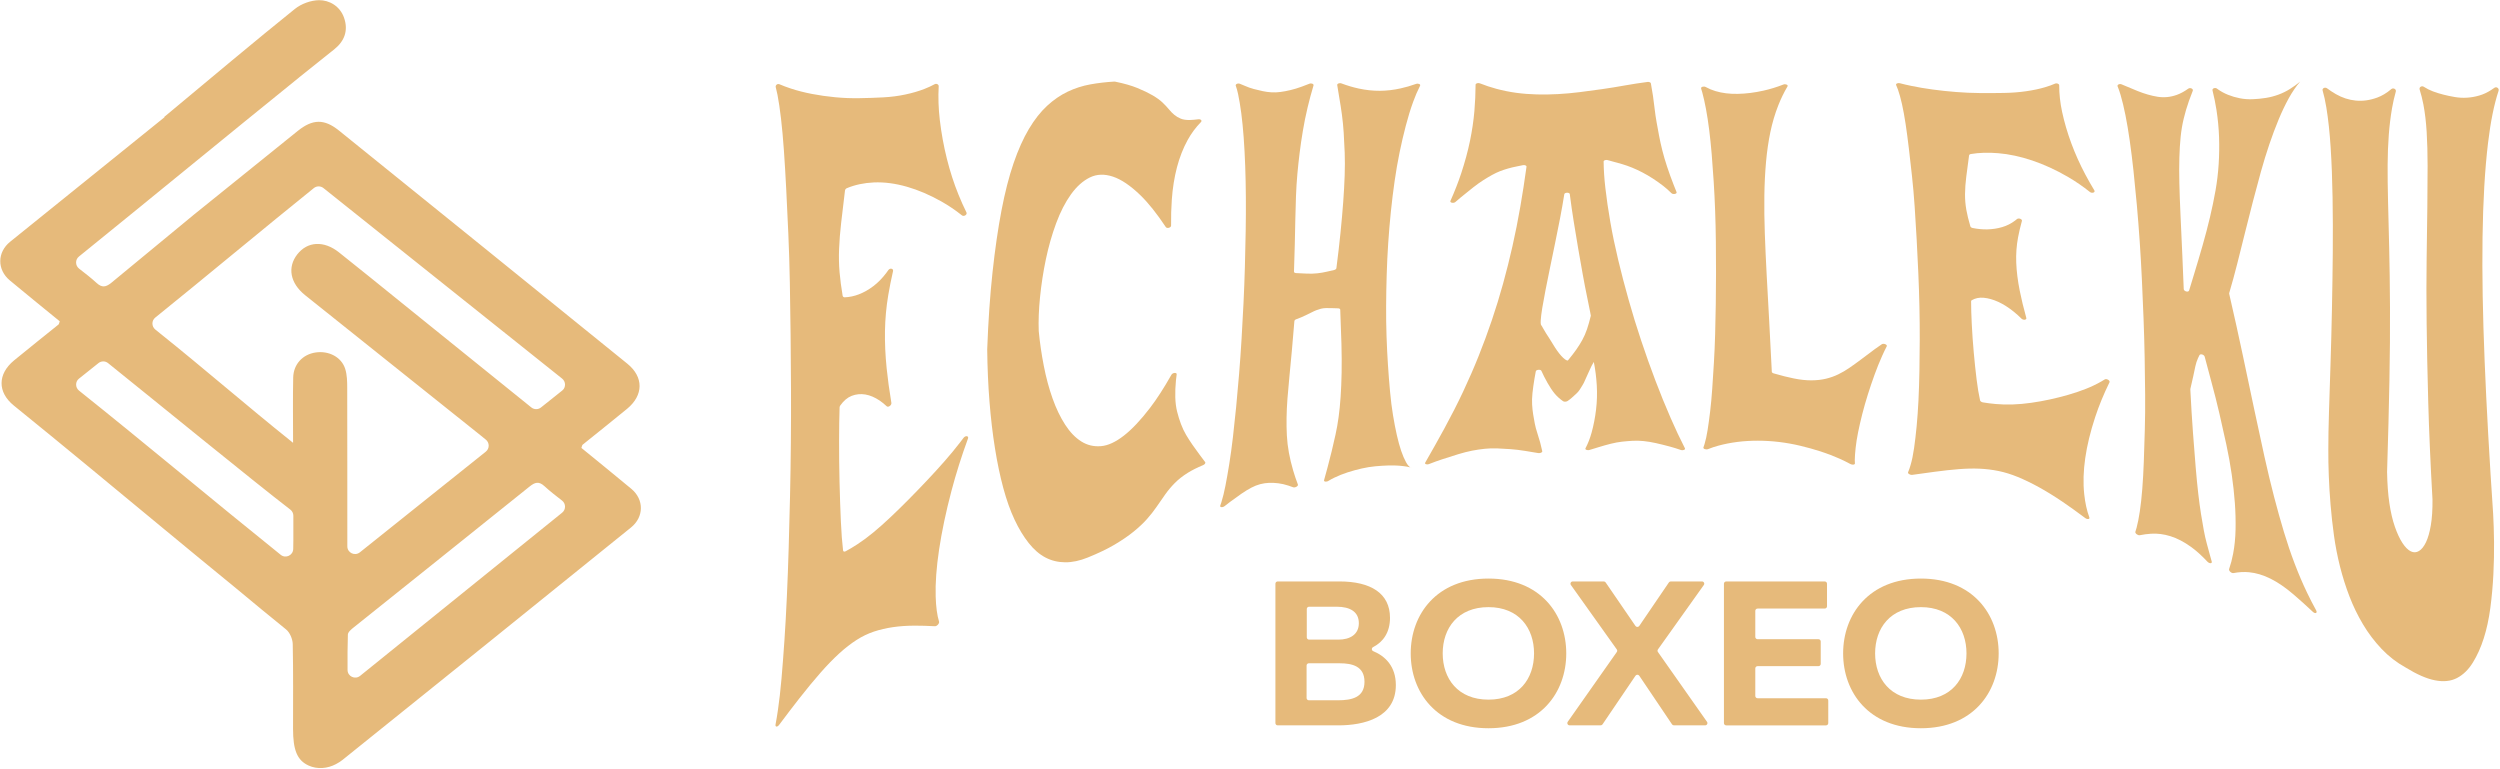 <svg xmlns="http://www.w3.org/2000/svg" xmlns:xlink="http://www.w3.org/1999/xlink" width="1862" zoomAndPan="magnify" viewBox="0 0 1396.5 429.75" height="573" preserveAspectRatio="xMidYMid meet" version="1.0"><defs><clipPath id="033af2d1e2"><path d="M 1297 48 L 1395.844 48 L 1395.844 381 L 1297 381 Z M 1297 48 " clip-rule="nonzero"/></clipPath><clipPath id="10cee88e5f"><path d="M 0.156 0 L 358 0 L 358 429.5 L 0.156 429.5 Z M 0.156 0 " clip-rule="nonzero"/></clipPath></defs><path fill="#e6ba7b" d="M 748.195 324.793 C 765.598 324.793 776.457 331.344 776.457 345.125 C 776.457 353.203 772.672 358.582 767.023 361.469 C 766.051 361.965 766.086 363.32 767.094 363.742 C 773.93 366.566 779.719 372.344 779.719 382.68 C 779.719 400.938 761.855 405.188 747.602 405.188 L 713.727 405.188 C 713.016 405.188 712.449 404.629 712.449 403.93 L 712.449 326.051 C 712.449 325.363 713.016 324.793 713.727 324.793 Z M 748.309 370.5 L 731.137 370.5 C 730.426 370.5 729.859 371.059 729.859 371.758 L 729.859 389.922 C 729.859 390.613 730.426 391.18 731.137 391.18 L 747.375 391.18 C 755.199 391.18 762.203 389.57 762.203 380.844 C 762.203 372.117 755.312 370.508 748.309 370.508 Z M 746.676 338.914 L 731.25 338.914 C 730.539 338.914 729.973 339.477 729.973 340.176 L 729.973 356.035 C 729.973 356.727 730.539 357.297 731.25 357.297 L 747.602 357.297 C 754.254 357.297 759.047 354.312 759.047 348.105 C 759.047 341.898 754.379 338.914 746.664 338.914 Z M 746.676 338.914 " fill-opacity="1" fill-rule="nonzero"/><path fill="#e6ba7b" d="M 831.469 323.184 C 860.43 323.184 874.91 343.164 874.91 364.992 C 874.91 386.816 860.43 406.797 831.469 406.797 C 802.508 406.797 788.027 386.816 788.027 364.992 C 788.027 343.164 802.508 323.184 831.469 323.184 Z M 831.469 339.145 C 814.418 339.145 805.891 350.859 805.891 364.98 C 805.891 379.105 814.418 390.82 831.469 390.82 C 848.52 390.82 856.922 379.105 856.922 364.98 C 856.922 350.859 848.398 339.145 831.469 339.145 Z M 831.469 339.145 " fill-opacity="1" fill-rule="nonzero"/><path fill="#e6ba7b" d="M 875.723 403.211 L 903.145 364.211 C 903.453 363.785 903.453 363.207 903.145 362.777 L 877.5 326.77 C 876.906 325.938 877.508 324.793 878.547 324.793 L 895.855 324.793 C 896.281 324.793 896.676 325.004 896.91 325.344 L 913.57 349.652 C 914.078 350.398 915.188 350.387 915.695 349.652 L 932.238 325.352 C 932.477 325.004 932.879 324.793 933.297 324.793 L 950.715 324.793 C 951.746 324.793 952.359 325.938 951.766 326.77 L 926.117 362.777 C 925.812 363.207 925.812 363.785 926.117 364.211 L 953.539 403.211 C 954.125 404.043 953.523 405.18 952.492 405.18 L 935.062 405.18 C 934.637 405.18 934.234 404.969 933.996 404.621 L 915.703 377.469 C 915.195 376.719 914.086 376.719 913.578 377.469 L 895.172 404.621 C 894.934 404.969 894.535 405.18 894.105 405.18 L 876.789 405.18 C 875.758 405.18 875.156 404.043 875.742 403.211 Z M 875.723 403.211 " fill-opacity="1" fill-rule="nonzero"/><path fill="#e6ba7b" d="M 1020.566 326.043 L 1020.566 338.688 C 1020.566 339.379 1019.996 339.945 1019.289 339.945 L 981.785 339.945 C 981.078 339.945 980.508 340.508 980.508 341.207 L 980.508 355.801 C 980.508 356.492 981.078 357.059 981.785 357.059 L 1015.781 357.059 C 1016.492 357.059 1017.059 357.621 1017.059 358.32 L 1017.059 370.852 C 1017.059 371.539 1016.492 372.109 1015.781 372.109 L 981.785 372.109 C 981.078 372.109 980.508 372.668 980.508 373.367 L 980.508 388.777 C 980.508 389.465 981.078 390.035 981.785 390.035 L 1019.988 390.035 C 1020.699 390.035 1021.266 390.594 1021.266 391.293 L 1021.266 403.938 C 1021.266 404.629 1020.699 405.199 1019.988 405.199 L 964.27 405.199 C 963.562 405.199 962.992 404.637 962.992 403.938 L 962.992 326.062 C 962.992 325.371 963.562 324.801 964.27 324.801 L 1019.289 324.801 C 1019.996 324.801 1020.566 325.363 1020.566 326.062 Z M 1020.566 326.043 " fill-opacity="1" fill-rule="nonzero"/><path fill="#e6ba7b" d="M 1073.016 323.184 C 1101.977 323.184 1116.457 343.164 1116.457 364.992 C 1116.457 386.816 1101.977 406.797 1073.016 406.797 C 1044.055 406.797 1029.574 386.816 1029.574 364.992 C 1029.574 343.164 1044.055 323.184 1073.016 323.184 Z M 1073.016 339.145 C 1055.965 339.145 1047.438 350.859 1047.438 364.98 C 1047.438 379.105 1055.965 390.82 1073.016 390.82 C 1090.066 390.82 1098.48 379.105 1098.48 364.98 C 1098.48 350.859 1089.953 339.145 1073.016 339.145 Z M 1073.016 339.145 " fill-opacity="1" fill-rule="nonzero"/><path fill="#e6ba7b" d="M 433.336 48.836 C 433.004 47.605 434.246 46.562 435.418 47.07 C 437.387 47.918 439.527 48.723 441.863 49.484 C 445.527 50.691 449.434 51.68 453.578 52.477 C 457.723 53.281 462.043 53.891 466.539 54.32 C 471.023 54.75 475.52 54.922 480.023 54.844 C 484.516 54.773 488.949 54.625 493.305 54.391 C 497.668 54.164 501.797 53.629 505.688 52.797 C 509.578 51.977 513.129 50.938 516.348 49.688 C 518.461 48.871 520.367 47.988 522.066 47.055 C 523.105 46.484 524.418 47.16 524.355 48.199 C 524.016 54.32 524.227 60.617 524.977 67.027 C 525.844 74.379 527.156 81.594 528.914 88.633 C 530.672 95.672 532.828 102.387 535.418 108.746 C 536.836 112.242 538.312 115.547 539.859 118.66 C 540.465 119.875 538.453 121.188 537.344 120.305 C 533.652 117.367 529.797 114.754 525.781 112.496 C 519.371 108.895 512.961 106.129 506.57 104.305 C 500.168 102.484 494.031 101.652 488.145 101.906 C 482.637 102.16 477.602 103.211 473.043 105.117 C 472.477 105.352 472.074 105.895 472.004 106.465 C 471.156 113.422 470.449 119.406 469.879 124.391 C 469.285 129.609 468.891 134.48 468.715 138.984 C 468.531 143.496 468.629 147.875 468.988 152.109 C 469.328 156.078 469.895 160.434 470.691 165.148 C 470.789 165.715 471.27 166.109 471.883 166.082 C 474.602 165.961 477.223 165.398 479.75 164.422 C 482.594 163.328 485.305 161.781 487.891 159.812 C 490.48 157.844 492.887 155.387 495.098 152.434 C 495.484 151.926 495.852 151.41 496.219 150.883 C 497.172 149.527 499.18 149.992 498.848 151.469 C 497.781 156.121 496.906 160.555 496.199 164.746 C 495.07 171.441 494.461 178.133 494.348 184.785 C 494.23 191.441 494.547 198.461 495.289 205.789 C 495.875 211.555 496.75 217.988 497.922 225.047 C 498.141 226.348 496.184 227.773 495.301 226.934 C 494.039 225.738 492.746 224.688 491.406 223.777 C 488.715 221.961 486.039 220.812 483.398 220.367 C 480.75 219.93 478.195 220.176 475.73 221.129 C 473.41 222.039 471.297 223.812 469.371 226.508 C 469.137 226.828 469.004 227.207 468.996 227.547 C 468.82 232.793 468.727 239.105 468.715 246.453 C 468.699 254.059 468.785 261.703 468.969 269.371 C 469.152 277.047 469.398 284.352 469.711 291.277 C 470 297.641 470.402 303.02 470.93 307.434 C 471.008 308.109 471.617 308.336 472.355 307.953 C 474.355 306.895 476.535 305.59 478.902 304.051 C 481.781 302.18 484.77 299.969 487.875 297.406 C 490.969 294.859 494.223 291.965 497.617 288.738 C 501.008 285.531 504.395 282.215 507.75 278.816 C 511.109 275.422 514.484 271.926 517.867 268.34 C 521.254 264.754 524.488 261.211 527.566 257.707 C 530.645 254.207 533.562 250.668 536.328 247.09 C 536.977 246.25 537.613 245.422 538.234 244.59 C 539.301 243.172 541.27 243.453 540.727 244.93 C 537.078 254.906 534.02 264.641 531.535 274.023 C 528.379 285.961 526.07 297.004 524.574 307 C 523.078 316.992 522.449 325.766 522.668 333.195 C 522.836 338.992 523.465 343.68 524.559 347.25 C 524.855 348.211 523.379 349.863 522.293 349.812 C 518.227 349.594 514.457 349.488 510.977 349.488 C 506.57 349.504 502.488 349.777 498.734 350.336 C 494.977 350.895 491.461 351.719 488.164 352.809 C 484.867 353.91 481.641 355.461 478.484 357.48 C 475.316 359.508 472.102 361.992 468.828 364.98 C 465.551 367.965 462.062 371.551 458.363 375.754 C 454.664 379.969 450.668 384.789 446.383 390.281 C 442.93 394.703 439.203 399.566 435.227 404.902 C 434.184 406.301 432.934 406.168 433.223 404.664 C 433.668 402.348 434.113 399.652 434.559 396.594 C 435.312 391.477 435.969 385.652 436.547 379.113 C 437.113 372.582 437.656 365.473 438.18 357.785 C 438.695 350.109 439.16 341.879 439.555 333.082 C 439.957 324.293 440.289 315.211 440.566 305.816 C 440.848 296.434 441.094 286.895 441.312 277.207 C 441.531 267.527 441.688 257.617 441.773 247.477 C 441.863 237.34 441.898 227.23 441.852 217.133 C 441.809 207.043 441.738 197.047 441.633 187.129 C 441.531 177.223 441.383 167.488 441.207 157.922 C 441.031 148.367 440.742 139.246 440.359 130.562 C 439.973 121.887 439.578 113.617 439.188 105.773 C 438.793 97.93 438.355 90.688 437.891 84.043 C 437.418 77.406 436.879 71.441 436.266 66.176 C 435.652 60.914 434.996 56.516 434.309 52.98 C 433.992 51.391 433.676 50 433.363 48.836 Z M 433.336 48.836 " fill-opacity="1" fill-rule="nonzero"/><path fill="#e6ba7b" d="M 622.406 45.574 C 622.602 45.566 622.801 45.574 622.992 45.621 C 627.953 46.641 632.078 47.824 635.359 49.168 C 638.699 50.543 641.523 51.906 643.832 53.246 C 646.133 54.59 647.992 55.938 649.395 57.277 C 650.801 58.621 651.988 59.891 652.988 61.098 C 653.977 62.312 654.98 63.328 655.984 64.156 C 656.992 64.996 658.18 65.695 659.543 66.266 C 660.91 66.844 662.668 67.086 664.816 67.027 C 666.129 66.992 667.66 66.852 669.418 66.625 C 670.738 66.457 671.629 67.395 670.867 68.172 C 667.965 71.137 665.492 74.469 663.453 78.156 C 660.918 82.758 658.926 87.855 657.453 93.441 C 655.996 99.031 655.031 105.039 654.578 111.438 C 654.246 116.133 654.105 121.004 654.168 126.043 C 654.184 127.188 651.887 127.824 651.23 126.848 C 646.234 119.344 641.469 113.344 636.934 108.965 C 631.465 103.699 626.379 100.219 621.672 98.664 C 616.969 97.105 612.684 97.23 608.82 99.117 C 604.953 101.008 601.43 104.145 598.246 108.57 C 595.062 113.004 592.301 118.391 589.957 124.73 C 587.613 131.07 585.707 137.77 584.238 144.762 C 582.77 151.77 581.684 158.816 580.977 165.871 C 580.258 172.938 580.023 179.312 580.242 184.953 C 580.844 191.328 581.789 197.809 583.066 204.355 C 584.344 210.906 585.969 216.977 587.953 222.555 C 589.93 228.141 592.273 233.02 594.984 237.211 C 597.688 241.406 600.703 244.52 604.035 246.609 C 607.359 248.699 611.004 249.547 614.977 249.223 C 618.945 248.91 623.223 246.906 627.812 243.332 C 632.402 239.754 637.273 234.551 642.422 227.828 C 646.254 222.824 650.23 216.641 654.359 209.34 C 655.066 208.09 657.465 207.941 657.289 209.148 C 657.133 210.293 656.992 211.406 656.887 212.48 C 656.555 215.812 656.434 218.977 656.52 221.969 C 656.605 224.957 656.957 227.645 657.559 230.02 C 658.164 232.398 658.863 234.684 659.684 236.867 C 660.5 239.055 661.461 241.074 662.562 242.938 C 663.664 244.789 664.844 246.629 666.094 248.43 C 667.344 250.23 668.621 252.023 669.949 253.789 C 671.027 255.238 672.109 256.676 673.195 258.117 C 673.562 258.598 673.02 259.422 672.066 259.812 C 668.762 261.188 665.918 262.621 663.516 264.105 C 660.672 265.883 658.242 267.789 656.23 269.836 C 654.211 271.879 652.445 273.996 650.906 276.164 C 649.375 278.344 647.801 280.598 646.191 282.941 C 644.582 285.293 642.773 287.602 640.762 289.875 C 638.75 292.16 636.258 294.504 633.285 296.926 C 630.312 299.348 626.762 301.77 622.652 304.207 C 618.535 306.648 613.504 309.043 607.594 311.441 C 603.188 313.223 599 314.133 595.027 314.098 C 591.051 314.074 587.387 313.199 584.02 311.441 C 580.652 309.684 577.531 307 574.637 303.344 C 571.742 299.695 569.102 295.344 566.723 290.262 C 564.344 285.199 562.254 279.32 560.445 272.633 C 558.645 265.961 557.086 258.555 555.793 250.441 C 554.488 242.324 553.465 233.633 552.73 224.363 C 551.988 215.113 551.57 205.352 551.457 195.141 C 552.043 179.348 553.031 164.965 554.43 152.066 C 555.828 139.176 557.496 127.652 559.438 117.516 C 561.379 107.391 563.637 98.586 566.207 91.098 C 568.777 83.621 571.629 77.258 574.77 71.992 C 577.906 66.738 581.293 62.445 584.938 59.086 C 588.574 55.727 592.406 53.121 596.418 51.199 C 600.434 49.293 604.641 47.945 609.039 47.141 C 613.34 46.355 617.801 45.848 622.418 45.574 Z M 622.406 45.574 " fill-opacity="1" fill-rule="nonzero"/><path fill="#e6ba7b" d="M 690.301 47.91 C 689.984 47.043 691.445 46.336 692.59 46.793 C 693.445 47.133 694.285 47.48 695.102 47.84 C 696.938 48.652 698.719 49.285 700.434 49.738 C 702.148 50.191 703.801 50.586 705.383 50.918 C 706.965 51.25 708.582 51.477 710.246 51.574 C 711.906 51.68 713.602 51.609 715.352 51.363 C 717.09 51.129 718.945 50.777 720.906 50.305 C 722.863 49.844 724.926 49.215 727.113 48.418 C 728.461 47.93 729.902 47.379 731.434 46.766 C 732.57 46.309 733.977 46.906 733.73 47.727 C 732.445 52.047 731.344 56.141 730.438 59.988 C 729.367 64.48 728.477 68.871 727.77 73.148 C 727.051 77.43 726.449 81.551 725.969 85.492 C 725.477 89.445 725.051 93.398 724.699 97.344 C 724.348 101.297 724.098 105.352 723.938 109.508 C 723.789 113.668 723.66 117.996 723.57 122.492 C 723.477 126.984 723.371 131.707 723.266 136.641 C 723.16 141.363 723.012 146.398 722.82 151.734 C 722.801 152.172 723.273 152.512 723.949 152.547 C 726.141 152.66 728.129 152.754 729.918 152.836 C 732.02 152.93 733.977 152.879 735.812 152.676 C 737.641 152.477 739.406 152.18 741.105 151.777 C 742.434 151.469 743.797 151.156 745.215 150.832 C 745.914 150.676 746.457 150.254 746.508 149.816 C 747.418 142.789 748.18 136.246 748.789 130.18 C 749.418 123.898 749.938 118.129 750.32 112.863 C 750.707 107.602 750.977 102.668 751.133 98.07 C 751.293 93.469 751.293 89.211 751.152 85.285 C 751.004 81.359 750.82 77.641 750.59 74.145 C 750.363 70.656 750.023 67.262 749.586 63.984 C 749.141 60.703 748.66 57.582 748.133 54.617 C 747.723 52.281 747.328 49.922 746.973 47.516 C 746.848 46.738 748.238 46.188 749.316 46.59 C 752.629 47.832 755.863 48.785 759.031 49.469 C 763.027 50.324 766.926 50.734 770.746 50.719 C 774.559 50.699 778.426 50.254 782.332 49.387 C 785.148 48.766 788.051 47.93 791.027 46.871 C 792.23 46.441 793.676 47.078 793.266 47.883 C 791.855 50.641 790.57 53.621 789.406 56.84 C 787.902 60.984 786.523 65.461 785.273 70.262 C 784.012 75.062 782.859 80.039 781.801 85.18 C 780.742 90.32 779.816 95.691 779.02 101.262 C 778.223 106.84 777.523 112.523 776.93 118.32 C 776.336 124.117 775.844 129.969 775.453 135.863 C 775.059 141.766 774.777 147.656 774.605 153.535 C 774.43 159.418 774.316 165.242 774.289 171.004 C 774.254 176.77 774.332 182.406 774.523 187.926 C 774.707 193.445 774.98 198.785 775.32 203.953 C 775.66 209.133 776.047 214.062 776.484 218.785 C 776.914 223.508 777.465 227.879 778.129 231.918 C 778.793 235.957 779.508 239.656 780.27 243.031 C 781.031 246.41 781.844 249.348 782.699 251.855 C 783.559 254.367 784.469 256.48 785.43 258.23 C 786.383 259.98 787.434 261.074 788.578 261.527 C 788.156 261.176 787.301 260.891 786.008 260.672 C 784.723 260.453 783.219 260.277 781.496 260.129 C 779.773 259.988 777.762 259.945 775.469 260.016 C 773.168 260.086 770.766 260.234 768.254 260.469 C 765.746 260.707 763.191 261.117 760.594 261.711 C 758.008 262.305 755.41 263.016 752.812 263.852 C 750.215 264.691 747.723 265.68 745.336 266.836 C 744.184 267.395 743.082 267.988 742.039 268.629 C 740.875 269.344 739.383 269.102 739.617 268.234 C 740.316 265.715 740.965 263.328 741.574 261.082 C 742.391 258.082 743.168 255.031 743.91 251.945 C 744.652 248.855 745.363 245.789 746.035 242.719 C 746.711 239.656 747.277 236.406 747.75 232.949 C 748.223 229.504 748.598 225.746 748.867 221.68 C 749.148 217.621 749.332 213.137 749.43 208.23 C 749.516 203.324 749.488 197.957 749.332 192.098 C 749.184 186.438 748.957 180.066 748.66 172.98 C 748.641 172.562 748.152 172.254 747.48 172.238 C 746.359 172.211 745.309 172.176 744.312 172.133 C 742.977 172.082 741.785 172.07 740.727 172.09 C 739.668 172.117 738.715 172.238 737.867 172.457 C 737.02 172.676 736.164 172.957 735.305 173.289 C 734.449 173.621 733.594 174.004 732.734 174.461 C 731.879 174.906 730.941 175.359 729.945 175.832 C 728.949 176.305 727.91 176.777 726.844 177.258 C 726.047 177.617 725.145 177.965 724.148 178.297 C 723.52 178.508 723.082 178.945 723.047 179.355 C 722.559 185.398 722.086 190.934 721.629 195.945 C 721.156 201.164 720.703 205.984 720.258 210.426 C 719.812 214.867 719.453 218.961 719.172 222.695 C 718.895 226.438 718.727 229.996 718.676 233.352 C 718.621 236.719 718.676 240.008 718.84 243.199 C 719.008 246.41 719.383 249.609 719.969 252.828 C 720.555 256.035 721.352 259.367 722.355 262.805 C 723.09 265.312 723.973 267.938 725.004 270.656 C 725.328 271.512 723.441 272.59 722.34 272.188 C 721.43 271.848 720.555 271.539 719.715 271.262 C 717.758 270.621 715.867 270.184 714.039 269.957 C 712.211 269.73 710.488 269.652 708.871 269.723 C 707.254 269.789 705.621 270.027 703.992 270.445 C 702.359 270.867 700.688 271.531 698.965 272.43 C 697.242 273.34 695.414 274.461 693.473 275.789 C 691.531 277.129 689.441 278.621 687.211 280.293 C 686.207 281.043 685.156 281.848 684.082 282.707 C 682.902 283.641 681.266 283.449 681.641 282.418 C 681.852 281.824 682.07 281.184 682.289 280.492 C 683.086 277.949 683.828 274.898 684.527 271.348 C 685.219 267.805 685.934 263.738 686.672 259.148 C 687.406 254.566 688.086 249.602 688.707 244.258 C 689.328 238.914 689.934 233.293 690.508 227.398 C 691.078 221.504 691.629 215.34 692.16 208.887 C 692.688 202.441 693.148 195.891 693.543 189.254 C 693.938 182.609 694.297 175.93 694.629 169.18 C 694.949 162.438 695.215 155.711 695.398 148.977 C 695.582 142.262 695.73 135.652 695.844 129.164 C 695.949 122.676 695.984 116.371 695.938 110.223 C 695.895 104.094 695.773 98.234 695.57 92.672 C 695.371 87.113 695.082 81.84 694.723 76.844 C 694.355 71.863 693.91 67.324 693.379 63.25 C 692.836 59.184 692.25 55.621 691.602 52.578 C 691.219 50.777 690.789 49.215 690.309 47.902 Z M 690.301 47.91 " fill-opacity="1" fill-rule="nonzero"/><path fill="#e6ba7b" d="M 920.285 45.777 C 921.188 45.664 922.078 46.031 922.176 46.547 C 922.645 49.012 923.039 51.355 923.355 53.578 C 923.703 56.105 924.027 58.57 924.309 60.992 C 924.586 63.414 924.945 65.836 925.375 68.258 C 925.793 70.68 926.258 73.207 926.758 75.824 C 927.254 78.445 927.859 81.176 928.566 84 C 929.273 86.832 930.168 89.855 931.234 93.094 C 932.301 96.328 933.543 99.766 934.969 103.41 C 935.465 104.68 935.98 105.992 936.531 107.328 C 936.934 108.309 934.555 108.805 933.684 107.922 C 932.18 106.41 930.629 105.047 929.055 103.82 C 925.242 100.883 921.414 98.402 917.547 96.371 C 913.684 94.352 909.898 92.797 906.18 91.695 C 903.293 90.844 900.566 90.086 897.988 89.422 C 896.965 89.156 895.785 89.578 895.785 90.215 C 895.82 94.711 896.141 99.66 896.762 105.055 C 897.438 111.012 898.363 117.359 899.543 124.102 C 900.715 130.852 902.184 137.898 903.941 145.254 C 905.699 152.605 907.641 160.047 909.785 167.605 C 911.918 175.16 914.242 182.715 916.77 190.277 C 919.289 197.844 921.93 205.266 924.703 212.559 C 927.465 219.852 930.316 226.848 933.254 233.57 C 935.832 239.484 938.484 245.105 941.203 250.43 C 941.586 251.191 940.109 251.77 938.867 251.34 C 936.699 250.59 934.668 249.957 932.781 249.453 C 929.93 248.684 927.309 248.035 924.902 247.5 C 922.496 246.969 920.234 246.602 918.125 246.383 C 916.008 246.172 913.973 246.121 912.004 246.227 C 910.035 246.34 908.07 246.496 906.102 246.715 C 904.133 246.934 902.055 247.316 899.867 247.859 C 897.68 248.402 895.348 249.059 892.863 249.828 C 891.324 250.309 889.68 250.809 887.922 251.34 C 886.664 251.727 885.254 251.141 885.656 250.395 C 887.055 247.773 888.191 244.844 889.086 241.598 C 890.203 237.531 891.027 233.266 891.559 228.805 C 892.094 224.355 892.223 219.852 891.961 215.32 C 891.699 210.785 891.148 206.402 890.301 202.188 C 889.426 203.621 888.734 204.953 888.219 206.176 C 887.703 207.398 887.195 208.527 886.68 209.551 C 886.164 210.582 885.727 211.543 885.359 212.473 C 884.992 213.391 884.555 214.266 884.039 215.086 C 883.523 215.918 883.016 216.738 882.5 217.562 C 881.984 218.391 881.328 219.168 880.531 219.902 C 879.73 220.648 878.855 221.434 877.91 222.273 C 877.262 222.852 876.504 223.438 875.617 224.023 C 874.945 224.469 873.73 224.52 873.117 224.102 C 872.199 223.473 871.266 222.719 870.32 221.844 C 868.957 220.594 867.637 218.984 866.359 217.02 C 865.082 215.059 863.805 212.84 862.547 210.355 C 862.02 209.332 861.516 208.266 861.016 207.145 C 860.598 206.211 858.086 206.438 857.895 207.434 C 857.605 208.93 857.352 210.355 857.125 211.711 C 856.652 214.586 856.293 217.203 856.039 219.555 C 855.785 221.914 855.727 224.059 855.84 225.98 C 855.953 227.914 856.145 229.734 856.418 231.438 C 856.68 233.152 856.984 234.867 857.324 236.57 C 857.656 238.285 858.113 239.98 858.672 241.668 C 859.23 243.367 859.781 245.211 860.344 247.203 C 860.77 248.75 861.156 250.359 861.504 252.039 C 861.637 252.695 860.395 253.281 859.266 253.09 C 856.73 252.668 854.344 252.266 852.098 251.898 C 849.125 251.41 846.332 251.078 843.719 250.887 C 841.105 250.703 838.641 250.562 836.332 250.473 C 834.012 250.387 831.688 250.457 829.371 250.691 C 827.043 250.93 824.691 251.289 822.285 251.75 C 819.891 252.223 817.301 252.887 814.539 253.727 C 811.777 254.574 808.785 255.52 805.586 256.57 C 803.32 257.312 800.879 258.188 798.258 259.219 C 796.973 259.719 795.66 259.219 796.133 258.414 C 799.902 251.855 803.484 245.48 806.879 239.254 C 810.641 232.355 814.109 225.555 817.277 218.82 C 820.441 212.094 823.344 205.441 825.984 198.828 C 828.625 192.227 831.082 185.574 833.355 178.848 C 835.629 172.133 837.711 165.34 839.609 158.484 C 841.508 151.617 843.266 144.633 844.863 137.516 C 846.473 130.395 847.934 123.043 849.254 115.445 C 850.496 108.273 851.652 100.832 852.707 93.129 C 852.797 92.5 851.73 92.043 850.68 92.27 C 849.516 92.523 848.391 92.75 847.305 92.961 C 845.547 93.301 843.895 93.695 842.348 94.141 C 840.789 94.59 839.312 95.086 837.902 95.629 C 836.488 96.18 835.012 96.879 833.445 97.746 C 831.879 98.609 830.254 99.582 828.547 100.664 C 826.844 101.75 824.953 103.098 822.883 104.715 C 820.809 106.332 818.52 108.176 816.016 110.25 C 815.039 111.055 814.023 111.918 812.973 112.848 C 811.977 113.723 809.766 113.238 810.203 112.25 C 812.617 106.812 814.625 101.688 816.219 96.852 C 818.324 90.453 819.969 84.402 821.141 78.684 C 822.312 72.965 823.137 67.418 823.598 62.023 C 824.008 57.195 824.238 52.293 824.262 47.297 C 824.262 46.582 825.645 46.145 826.648 46.547 C 829.691 47.754 832.719 48.758 835.734 49.57 C 839.531 50.594 843.301 51.355 847.043 51.855 C 850.785 52.363 854.598 52.648 858.488 52.746 C 862.371 52.844 866.297 52.781 870.258 52.562 C 874.219 52.352 878.25 51.992 882.352 51.477 C 886.453 50.973 890.617 50.41 894.855 49.801 C 899.09 49.195 903.461 48.488 907.973 47.676 C 911.953 46.965 916.07 46.328 920.32 45.777 Z M 876.906 108.438 C 876.773 107.371 873.992 107.418 873.816 108.484 C 873.145 112.75 872.355 117.227 871.457 121.906 C 870.555 126.594 869.621 131.281 868.648 135.965 C 867.672 140.664 866.734 145.199 865.836 149.59 C 864.926 153.988 864.094 158.125 863.332 162.016 C 862.574 165.906 861.961 169.281 861.488 172.141 C 861.023 175.012 860.746 177.309 860.648 179.043 C 860.551 180.773 860.719 181.734 861.148 181.918 C 861.285 182.121 861.566 182.617 861.988 183.406 C 862.406 184.199 862.93 185.094 863.57 186.082 C 864.199 187.07 864.863 188.109 865.57 189.195 C 866.281 190.285 866.98 191.414 867.688 192.605 C 868.387 193.793 869.129 194.93 869.91 196.016 C 870.688 197.098 871.43 198.035 872.148 198.812 C 872.855 199.598 873.539 200.23 874.176 200.711 C 874.816 201.191 875.355 201.426 875.785 201.41 C 877.676 199.117 879.238 197.09 880.48 195.332 C 881.715 193.574 882.844 191.773 883.863 189.93 C 884.879 188.082 885.754 186.09 886.488 183.945 C 887.223 181.805 887.949 179.215 888.691 176.172 C 888.965 177.984 889.066 178.691 888.996 178.289 C 888.93 177.887 888.684 176.586 888.273 174.363 C 887.859 172.152 887.266 169.23 886.504 165.609 C 885.746 161.988 884.957 157.914 884.137 153.375 C 883.312 148.848 882.465 144.012 881.582 138.871 C 880.699 133.727 879.859 128.641 879.055 123.594 C 878.25 118.547 877.559 113.703 876.965 109.051 C 876.938 108.852 876.914 108.648 876.887 108.449 Z M 876.906 108.438 " fill-opacity="1" fill-rule="nonzero"/><path fill="#e6ba7b" d="M 950.27 49.371 C 949.988 48.539 951.758 48.008 952.816 48.602 C 954.477 49.535 956.277 50.297 958.234 50.883 C 961.996 52.012 966.168 52.527 970.75 52.43 C 975.332 52.344 980.113 51.75 985.09 50.629 C 988.773 49.809 992.488 48.672 996.23 47.211 C 997.43 46.746 998.984 47.445 998.512 48.242 C 996.535 51.594 994.824 55.117 993.363 58.824 C 991.5 63.547 990.031 68.504 988.938 73.723 C 987.844 78.945 987.039 84.516 986.508 90.441 C 985.98 96.379 985.668 102.668 985.57 109.312 C 985.477 115.969 985.562 122.98 985.824 130.363 C 986.086 137.742 986.438 145.488 986.867 153.586 C 987.293 161.703 987.758 170.324 988.281 179.461 C 988.789 188.426 989.27 197.832 989.734 207.68 C 989.75 208.039 990.16 208.395 990.766 208.57 C 994.98 209.797 998.758 210.75 1002.105 211.414 C 1005.711 212.141 1008.98 212.488 1011.926 212.461 C 1014.863 212.438 1017.539 212.141 1019.973 211.555 C 1022.395 210.977 1024.66 210.172 1026.785 209.148 C 1028.898 208.125 1031.016 206.902 1033.113 205.449 C 1035.223 204.008 1037.418 202.414 1039.727 200.676 C 1042.023 198.934 1044.535 197.062 1047.246 195.043 C 1048.488 194.125 1049.797 193.207 1051.172 192.297 C 1052.203 191.617 1054.406 192.523 1053.934 193.445 C 1053.059 195.141 1052.211 196.906 1051.398 198.727 C 1049.867 202.152 1048.434 205.688 1047.121 209.324 C 1045.801 212.969 1044.551 216.668 1043.371 220.41 C 1042.191 224.164 1041.152 227.816 1040.242 231.375 C 1039.34 234.938 1038.57 238.301 1037.934 241.469 C 1037.293 244.641 1036.84 247.562 1036.551 250.246 C 1036.262 252.934 1036.105 255.172 1036.078 256.945 C 1036.07 257.645 1036.098 258.273 1036.156 258.836 C 1036.246 259.594 1034.766 259.824 1033.676 259.227 C 1031.742 258.18 1029.688 257.172 1027.52 256.195 C 1024.16 254.688 1020.664 253.352 1017.023 252.18 C 1013.387 251.008 1009.602 249.949 1005.676 249.016 C 1001.75 248.078 997.785 247.371 993.801 246.891 C 989.805 246.418 985.852 246.172 981.934 246.172 C 978.016 246.172 974.203 246.398 970.504 246.863 C 966.805 247.336 963.246 248.035 959.836 248.961 C 957.852 249.504 955.945 250.141 954.137 250.875 C 952.98 251.34 951.258 250.719 951.539 249.934 C 951.746 249.348 951.965 248.691 952.184 247.973 C 952.824 245.875 953.375 243.32 953.855 240.305 C 954.336 237.289 954.809 233.816 955.281 229.891 C 955.754 225.965 956.137 221.723 956.453 217.176 C 956.766 212.629 957.074 207.785 957.387 202.625 C 957.695 197.465 957.922 192.156 958.078 186.691 C 958.234 181.227 958.352 175.605 958.438 169.824 C 958.516 164.055 958.559 158.273 958.57 152.492 C 958.57 146.715 958.551 140.891 958.48 135.004 C 958.422 129.129 958.281 123.391 958.078 117.812 C 957.879 112.234 957.605 106.75 957.266 101.375 C 956.926 95.996 956.559 90.926 956.156 86.148 C 955.754 81.383 955.289 76.863 954.758 72.605 C 954.223 68.348 953.629 64.445 952.965 60.895 C 952.301 57.355 951.609 54.258 950.891 51.625 C 950.672 50.812 950.445 50.062 950.207 49.371 Z M 950.27 49.371 " fill-opacity="1" fill-rule="nonzero"/><path fill="#e6ba7b" d="M 1059.199 47.551 C 1058.84 46.801 1060.066 46.172 1061.246 46.484 C 1063.23 47.012 1065.398 47.516 1067.742 47.996 C 1071.441 48.766 1075.387 49.441 1079.566 50 C 1083.746 50.57 1088.098 51.031 1092.621 51.391 C 1097.141 51.75 1101.652 51.949 1106.164 51.984 C 1110.676 52.02 1115.109 51.996 1119.473 51.914 C 1123.836 51.836 1127.957 51.523 1131.812 50.961 C 1135.668 50.41 1139.176 49.668 1142.332 48.734 C 1144.406 48.121 1146.266 47.457 1147.918 46.73 C 1148.926 46.285 1150.281 46.816 1150.273 47.641 C 1150.254 52.465 1150.805 57.426 1151.906 62.547 C 1153.176 68.426 1154.891 74.266 1157.059 80.117 C 1159.227 85.965 1161.805 91.703 1164.797 97.352 C 1166.441 100.457 1168.145 103.453 1169.902 106.348 C 1170.594 107.484 1168.617 108.195 1167.43 107.242 C 1163.484 104.094 1159.402 101.305 1155.188 98.836 C 1148.445 94.91 1141.773 91.867 1135.16 89.641 C 1128.551 87.418 1122.246 86.09 1116.246 85.582 C 1110.633 85.109 1105.527 85.273 1100.938 86.035 C 1100.359 86.133 1099.965 86.445 1099.922 86.832 C 1099.301 91.457 1098.785 95.402 1098.363 98.68 C 1097.93 102.117 1097.691 105.328 1097.664 108.336 C 1097.629 111.344 1097.883 114.309 1098.398 117.234 C 1098.891 119.992 1099.641 123.051 1100.648 126.445 C 1100.77 126.855 1101.285 127.23 1101.922 127.363 C 1104.773 127.938 1107.504 128.191 1110.102 128.133 C 1113.027 128.062 1115.801 127.641 1118.414 126.863 C 1121.031 126.086 1123.426 124.887 1125.594 123.242 C 1125.973 122.965 1126.34 122.668 1126.688 122.367 C 1127.613 121.59 1129.73 122.402 1129.441 123.41 C 1128.559 126.602 1127.844 129.645 1127.301 132.531 C 1126.434 137.156 1126.086 141.859 1126.27 146.695 C 1126.453 151.531 1127.098 156.762 1128.227 162.418 C 1129.109 166.859 1130.336 171.941 1131.91 177.66 C 1132.195 178.719 1130.176 178.973 1129.199 177.992 C 1127.809 176.602 1126.375 175.316 1124.902 174.129 C 1121.949 171.75 1119.055 169.914 1116.203 168.609 C 1113.352 167.316 1110.633 166.555 1108.035 166.32 C 1105.586 166.102 1103.383 166.57 1101.426 167.699 C 1101.188 167.84 1101.059 168.043 1101.059 168.27 C 1101.059 171.766 1101.172 176 1101.426 180.984 C 1101.68 186.133 1102.047 191.363 1102.52 196.66 C 1102.992 201.961 1103.523 207.059 1104.129 211.945 C 1104.68 216.434 1105.324 220.332 1106.07 223.648 C 1106.184 224.152 1106.871 224.645 1107.66 224.773 C 1109.836 225.141 1112.199 225.449 1114.75 225.676 C 1117.848 225.957 1121.047 226.043 1124.336 225.93 C 1127.625 225.816 1131.043 225.52 1134.582 225.012 C 1138.125 224.512 1141.633 223.891 1145.086 223.129 C 1148.539 222.379 1151.984 221.512 1155.422 220.516 C 1158.859 219.52 1162.109 218.426 1165.18 217.211 C 1168.25 216.004 1171.137 214.613 1173.848 213.059 C 1174.484 212.691 1175.098 212.324 1175.707 211.945 C 1176.75 211.301 1178.84 212.578 1178.359 213.562 C 1175.121 220.176 1172.457 226.637 1170.367 233.004 C 1167.699 241.102 1165.855 248.699 1164.812 255.906 C 1163.773 263.109 1163.582 269.801 1164.246 276.043 C 1164.762 280.914 1165.715 285.234 1167.113 289.039 C 1167.488 290.07 1165.977 290.27 1164.785 289.371 C 1160.32 286.004 1156.164 283.039 1152.328 280.426 C 1147.457 277.117 1142.953 274.355 1138.809 272.074 C 1134.664 269.801 1130.77 267.93 1127.133 266.434 C 1123.496 264.945 1119.938 263.844 1116.457 263.117 C 1112.977 262.402 1109.434 261.965 1105.824 261.809 C 1102.211 261.648 1098.355 261.738 1094.254 262.062 C 1090.145 262.383 1085.684 262.867 1080.867 263.512 C 1076.977 264.035 1072.754 264.613 1068.207 265.254 C 1067.008 265.418 1065.539 264.52 1065.852 263.793 C 1066.336 262.672 1066.805 261.328 1067.262 259.742 C 1068.039 257.102 1068.688 253.945 1069.211 250.273 C 1069.734 246.609 1070.207 242.551 1070.637 238.102 C 1071.055 233.648 1071.406 228.816 1071.66 223.566 C 1071.914 218.332 1072.086 212.855 1072.191 207.137 C 1072.289 201.438 1072.352 195.602 1072.367 189.656 C 1072.387 183.719 1072.324 177.598 1072.191 171.301 C 1072.055 165.016 1071.852 158.719 1071.57 152.406 C 1071.293 146.102 1070.977 139.848 1070.645 133.648 C 1070.305 127.449 1069.93 121.363 1069.527 115.375 C 1069.125 109.391 1068.617 103.684 1068.023 98.234 C 1067.426 92.797 1066.84 87.629 1066.266 82.738 C 1065.688 77.852 1065.094 73.348 1064.473 69.23 C 1063.852 65.109 1063.176 61.422 1062.453 58.176 C 1061.727 54.934 1060.973 52.23 1060.211 50.07 C 1059.863 49.09 1059.523 48.25 1059.191 47.535 Z M 1059.199 47.551 " fill-opacity="1" fill-rule="nonzero"/><path fill="#e6ba7b" d="M 1182.887 48.297 C 1182.496 47.352 1183.938 46.609 1185.137 47.125 C 1188.301 48.488 1191.293 49.738 1194.125 50.875 C 1198 52.422 1201.707 53.488 1205.258 54.051 C 1208.809 54.609 1212.367 54.285 1215.926 53.008 C 1218.016 52.266 1220.156 51.109 1222.359 49.527 C 1223.473 48.734 1225.332 49.625 1224.879 50.734 C 1224.117 52.613 1223.418 54.461 1222.789 56.254 C 1221.59 59.672 1220.602 62.996 1219.824 66.258 C 1219.039 69.52 1218.469 72.895 1218.109 76.41 C 1217.754 79.922 1217.516 83.824 1217.395 88.125 C 1217.27 92.418 1217.27 97.184 1217.395 102.406 C 1217.508 107.633 1217.727 113.57 1218.039 120.246 C 1218.348 126.918 1218.688 134.445 1219.062 142.812 C 1219.316 148.543 1219.57 154.758 1219.832 161.457 C 1219.887 162.785 1222.473 163.477 1222.84 162.242 C 1223.75 159.234 1224.645 156.297 1225.527 153.43 C 1227.25 147.816 1228.867 142.324 1230.398 136.98 C 1231.926 131.637 1233.293 126.426 1234.488 121.363 C 1235.688 116.301 1236.719 111.324 1237.586 106.43 C 1238.449 101.539 1239.035 96.609 1239.352 91.633 C 1239.664 86.664 1239.734 81.664 1239.57 76.652 C 1239.402 71.645 1238.914 66.555 1238.117 61.395 C 1237.566 57.828 1236.824 54.199 1235.906 50.508 C 1235.625 49.387 1237.375 48.707 1238.449 49.527 C 1238.59 49.633 1238.73 49.738 1238.871 49.844 C 1240.574 51.074 1242.48 52.109 1244.59 52.957 C 1246.695 53.805 1248.898 54.453 1251.199 54.898 C 1253.5 55.344 1255.895 55.527 1258.379 55.422 C 1260.871 55.324 1263.32 55.082 1265.723 54.695 C 1268.129 54.312 1270.473 53.699 1272.727 52.867 C 1274.992 52.039 1277.145 50.98 1279.184 49.695 C 1281.227 48.41 1283.125 47.035 1284.891 45.566 C 1282.602 48.199 1280.477 51.312 1278.5 54.887 C 1276.523 58.473 1274.625 62.445 1272.824 66.809 C 1271.016 71.18 1269.281 75.789 1267.641 80.641 C 1265.988 85.504 1264.422 90.602 1262.934 95.945 C 1261.449 101.285 1259.969 106.797 1258.5 112.469 C 1257.031 118.145 1255.57 123.918 1254.113 129.766 C 1252.652 135.625 1251.199 141.441 1249.75 147.203 C 1248.312 152.895 1246.809 158.395 1245.234 163.703 C 1245.191 163.844 1245.191 164 1245.234 164.16 C 1248.086 176.516 1250.621 188.012 1252.859 198.586 C 1255.109 209.234 1257.223 219.273 1259.211 228.656 C 1261.195 238.047 1263.082 246.801 1264.883 254.891 C 1266.676 262.98 1268.488 270.527 1270.297 277.496 C 1272.117 284.465 1273.945 291.023 1275.789 297.133 C 1277.633 303.254 1279.629 309.141 1281.777 314.797 C 1283.93 320.457 1286.254 325.914 1288.773 331.16 C 1290.355 334.465 1292.035 337.727 1293.812 340.953 C 1294.633 342.449 1293.32 343.043 1291.977 341.785 C 1288.094 338.137 1284.523 334.945 1281.289 332.164 C 1276.691 328.211 1272.359 325.266 1268.312 323.246 C 1264.266 321.234 1260.293 320.043 1256.41 319.66 C 1253.605 319.379 1250.668 319.539 1247.605 320.125 C 1246.512 320.332 1244.859 318.82 1245.176 317.895 C 1246.109 315.184 1246.863 312.316 1247.43 309.289 C 1248.227 305.094 1248.68 300.59 1248.785 295.805 C 1248.891 291.023 1248.762 286.082 1248.395 280.965 C 1248.016 275.867 1247.441 270.543 1246.645 265.043 C 1245.848 259.535 1244.852 253.973 1243.645 248.375 C 1242.438 242.781 1241.16 237.051 1239.805 231.191 C 1238.449 225.344 1236.953 219.414 1235.32 213.426 C 1234.043 208.766 1232.785 204.051 1231.543 199.277 C 1231.227 198.062 1229.129 197.43 1228.621 198.395 C 1228.309 198.988 1228.035 199.547 1227.801 200.082 C 1227.16 201.496 1226.672 203.02 1226.32 204.629 C 1225.973 206.246 1225.586 208.039 1225.184 210.016 C 1224.781 211.973 1224.23 214.395 1223.531 217.273 C 1223.516 217.344 1223.508 217.422 1223.516 217.5 C 1223.977 226.664 1224.477 234.812 1225.012 241.949 C 1225.535 249.117 1226.043 255.504 1226.516 261.117 C 1226.988 266.73 1227.469 271.637 1227.957 275.832 C 1228.445 280.039 1228.953 283.789 1229.48 287.113 C 1230.004 290.426 1230.52 293.426 1231.02 296.094 C 1231.516 298.77 1232.074 301.27 1232.707 303.605 C 1233.328 305.949 1233.945 308.223 1234.566 310.434 C 1234.855 311.465 1235.152 312.551 1235.477 313.68 C 1235.82 314.887 1234.156 314.91 1233.039 313.723 C 1229.863 310.34 1226.84 307.617 1223.953 305.527 C 1219.98 302.668 1216.145 300.684 1212.426 299.523 C 1208.711 298.367 1205.109 297.914 1201.629 298.133 C 1199.496 298.262 1197.379 298.551 1195.289 298.973 C 1194.176 299.191 1192.516 297.879 1192.82 297.02 C 1193.051 296.375 1193.277 295.641 1193.496 294.824 C 1194.152 292.352 1194.754 289.301 1195.305 285.652 C 1195.848 282.016 1196.312 277.836 1196.68 273.121 C 1197.047 268.41 1197.336 263.285 1197.535 257.758 C 1197.738 252.223 1197.922 246.305 1198.094 240 C 1198.27 233.695 1198.332 227.152 1198.277 220.395 C 1198.227 213.633 1198.137 206.734 1198.008 199.695 C 1197.875 192.656 1197.676 185.477 1197.395 178.148 C 1197.117 170.832 1196.809 163.555 1196.469 156.352 C 1196.129 149.137 1195.727 142.051 1195.254 135.082 C 1194.781 128.121 1194.246 121.277 1193.645 114.559 C 1193.039 107.852 1192.418 101.523 1191.781 95.566 C 1191.145 89.629 1190.445 84 1189.691 78.699 C 1188.941 73.402 1188.125 68.617 1187.277 64.332 C 1186.422 60.055 1185.52 56.297 1184.559 53.035 C 1184.023 51.215 1183.473 49.633 1182.914 48.285 Z M 1182.887 48.297 " fill-opacity="1" fill-rule="nonzero"/><g clip-path="url(#033af2d1e2)"><path fill="#e6ba7b" d="M 1297.406 50.559 C 1297.047 49.344 1298.75 48.48 1299.871 49.32 C 1301.426 50.488 1303.082 51.574 1304.828 52.578 C 1308.336 54.59 1312.027 55.809 1315.91 56.176 C 1319.789 56.559 1323.785 56.023 1327.914 54.512 C 1330.574 53.543 1333.188 51.977 1335.766 49.781 C 1336.867 48.848 1338.68 49.801 1338.301 51.137 C 1337.418 54.293 1336.719 57.371 1336.203 60.379 C 1335.383 65.137 1334.77 70.121 1334.375 75.34 C 1333.973 80.562 1333.766 86.176 1333.73 92.184 C 1333.695 98.199 1333.773 105.012 1333.965 112.629 C 1334.156 120.246 1334.367 128.902 1334.605 138.59 C 1334.832 148.277 1334.98 159.297 1335.051 171.645 C 1335.121 183.98 1335.008 197.691 1334.734 212.734 C 1334.457 227.766 1334.008 244.766 1333.422 263.637 C 1333.535 270.254 1333.965 276.07 1334.707 281.09 C 1335.453 286.109 1336.465 290.496 1337.777 294.238 C 1339.082 297.992 1340.496 301.027 1342.027 303.344 C 1343.559 305.668 1345.105 307.207 1346.672 307.977 C 1348.238 308.738 1349.758 308.695 1351.234 307.793 C 1352.715 306.902 1354.016 305.266 1355.16 302.879 C 1356.297 300.492 1357.199 297.328 1357.871 293.367 C 1358.539 289.422 1358.852 284.621 1358.789 279 C 1357.664 259.105 1356.867 241.109 1356.422 224.879 C 1355.965 208.66 1355.668 193.898 1355.52 180.57 C 1355.371 167.246 1355.363 155.266 1355.52 144.605 C 1355.668 133.957 1355.801 124.355 1355.906 115.801 C 1356.012 107.258 1356.062 99.512 1356.055 92.586 C 1356.055 85.66 1355.871 79.391 1355.539 73.758 C 1355.195 68.145 1354.594 63.012 1353.711 58.387 C 1353.152 55.457 1352.453 52.668 1351.613 50.008 C 1351.199 48.723 1352.738 47.699 1353.938 48.469 C 1353.965 48.488 1353.988 48.504 1354.008 48.516 C 1355.547 49.512 1357.219 50.352 1359.02 51.031 C 1360.82 51.723 1362.77 52.316 1364.852 52.852 C 1366.934 53.383 1369.074 53.84 1371.297 54.207 C 1373.508 54.582 1375.754 54.715 1378.039 54.566 C 1380.32 54.434 1382.602 54.039 1384.875 53.375 C 1387.156 52.719 1389.359 51.695 1391.512 50.305 C 1392.133 49.902 1392.746 49.484 1393.348 49.055 C 1394.555 48.191 1396.164 49.344 1395.691 50.762 C 1393.172 58.387 1391.207 68.129 1389.797 80.012 C 1388.039 94.816 1387.027 112.297 1386.746 132.637 C 1386.457 152.984 1386.867 176 1387.926 201.961 C 1388.984 227.93 1390.586 256.211 1392.676 287.113 C 1392.938 291.816 1393.105 297.012 1393.172 302.68 C 1393.242 308.363 1393.113 314.379 1392.805 320.727 C 1392.492 327.086 1391.922 333.371 1391.109 339.562 C 1390.289 345.762 1389.062 351.438 1387.438 356.527 C 1385.812 361.633 1383.773 366.172 1381.332 370.105 C 1378.895 374.059 1375.949 376.926 1372.492 378.73 C 1369.031 380.539 1364.938 380.949 1360.18 380.023 C 1355.426 379.113 1349.969 376.664 1343.777 372.859 C 1338.758 370.09 1334.273 366.602 1330.328 362.445 C 1326.395 358.285 1322.938 353.738 1319.984 348.77 C 1317.027 343.812 1314.508 338.637 1312.43 333.223 C 1310.348 327.82 1308.582 322.25 1307.137 316.512 C 1305.695 310.777 1304.566 305.012 1303.762 299.191 C 1302.957 293.375 1302.328 287.648 1301.855 281.996 C 1301.383 276.359 1301.051 270.926 1300.859 265.691 C 1300.656 260.461 1300.578 255.641 1300.605 251.227 C 1300.59 245.332 1300.719 238.215 1300.98 229.883 C 1301.242 221.539 1301.531 212.602 1301.84 203.035 C 1302.145 193.477 1302.406 183.352 1302.625 172.684 C 1302.844 162.008 1303 151.445 1303.09 140.996 C 1303.176 130.555 1303.141 120.289 1302.977 110.223 C 1302.809 100.168 1302.449 90.914 1301.91 82.477 C 1301.367 74.055 1300.57 66.598 1299.512 60.137 C 1298.902 56.41 1298.199 53.211 1297.414 50.551 Z M 1297.406 50.559 " fill-opacity="1" fill-rule="nonzero"/></g><g clip-path="url(#10cee88e5f)"><path fill="#e6ba7b" d="M 352.652 273.051 C 343.375 265.324 333.973 257.73 324.766 250.211 C 325.125 249.242 325.16 248.664 325.465 248.41 C 333.73 241.711 342.098 235.129 350.301 228.359 C 359.516 220.754 359.629 210.617 350.414 203.148 C 296.758 159.68 243.066 116.273 189.324 72.91 C 181.113 66.281 174.605 66.477 166.316 73.137 C 164.184 74.852 162.059 76.574 159.926 78.289 C 142.715 92.141 125.535 106.016 108.332 119.887 C 104.965 122.598 74.543 147.789 61.891 158.211 C 59.074 160.355 56.961 160.828 53.953 158.055 C 50.961 155.301 47.727 152.809 44.176 150.047 C 41.988 148.34 41.93 145.051 44.09 143.305 C 83.543 111.387 127.387 75.324 167.129 43.23 L 167.129 43.207 C 173.664 37.977 180.211 32.773 186.742 27.535 C 192.48 22.938 194.656 17 192.184 9.906 C 189.926 3.402 183.902 0.035 178.219 0.105 C 173.637 0.168 168.348 2.074 164.691 5.012 C 144.027 21.59 116.238 44.902 91.816 65.25 L 91.852 65.512 C 63.098 88.668 34.363 111.832 5.664 135.039 C -1.609 140.914 -1.699 150.648 5.488 156.637 C 14.77 164.367 24.168 171.957 33.375 179.48 C 33.016 180.449 32.984 181.027 32.676 181.281 C 24.414 187.977 16.043 194.562 7.844 201.332 C -1.375 208.938 -1.488 219.074 7.73 226.543 C 36.988 250.246 64.129 272.801 91.578 295.492 C 91.641 295.543 91.703 295.594 91.762 295.641 C 105.055 306.633 118.449 317.668 132.18 328.887 C 141.738 336.836 151.164 344.645 159.801 351.602 C 161.918 353.309 163.457 356.965 163.52 359.754 C 163.867 375.547 163.684 391.348 163.695 407.148 C 163.695 418.996 165.984 424.707 172.367 427.629 C 177.23 429.848 182.922 429.359 187.637 426.848 C 188.949 426.148 190.207 425.398 191.336 424.48 C 245.113 381.281 298.848 338.023 352.484 294.652 C 359.762 288.773 359.848 279.043 352.66 273.051 Z M 163.859 302.293 C 163.859 303.57 163.832 305.012 163.797 306.641 C 163.719 310.199 159.602 312.168 156.828 309.938 C 119.91 280.273 81.234 247.809 44.148 218.199 C 42 216.484 42 213.207 44.055 211.562 L 55 202.828 C 56.574 201.574 58.789 201.566 60.352 202.828 C 85.266 222.832 141.789 269.012 162.199 284.684 C 163.258 285.496 163.867 286.746 163.867 288.074 L 163.867 302.293 Z M 194.02 305.215 C 193.992 275.676 194.035 246.137 193.957 216.598 C 193.949 213.082 193.879 209.402 192.848 206.105 C 190.773 199.469 183.691 195.805 176.328 196.891 C 169.133 197.945 163.938 203.395 163.781 210.914 C 163.527 222.387 163.711 233.879 163.711 247.352 C 163.301 247.02 162.891 246.695 162.477 246.363 C 138.562 227.25 113.52 205.492 89.602 186.387 C 88.668 185.645 87.738 184.883 86.727 184.051 C 84.617 182.32 84.617 179.102 86.734 177.398 C 112.074 157.004 149.754 125.586 175.324 105.055 C 176.891 103.797 179.109 103.812 180.676 105.055 C 225.07 140.496 269.176 175.699 314 211.484 C 316.152 213.195 316.152 216.477 314.098 218.121 L 302.188 227.617 C 300.613 228.875 298.375 228.859 296.809 227.598 C 272.43 207.926 248.297 188.441 224.152 168.969 C 212.559 159.613 201.008 150.203 189.324 140.949 C 180.902 134.277 171.781 134.812 166.098 142.035 C 160.434 149.242 162.008 158.133 170.418 164.875 C 203.098 191.047 235.836 217.148 268.547 243.277 C 269.484 244.02 270.402 244.773 271.418 245.613 C 273.523 247.344 273.508 250.59 271.371 252.293 C 248.07 270.918 225 289.359 201.016 308.539 C 198.207 310.785 194.027 308.801 194.02 305.207 Z M 201.145 377.547 C 198.34 379.812 194.152 377.836 194.141 374.234 C 194.117 367.246 194.098 360.848 194.324 354.445 C 194.379 353.012 196.371 351.43 197.781 350.301 C 230.43 324.137 263.152 298.062 295.75 271.836 C 298.828 269.363 301 268.688 304.18 271.617 C 307.172 274.371 310.406 276.863 313.965 279.629 C 316.152 281.324 316.188 284.629 314.027 286.371 C 276.375 316.785 239.332 346.699 201.145 377.547 Z M 201.145 377.547 " fill-opacity="1" fill-rule="nonzero"/></g></svg>